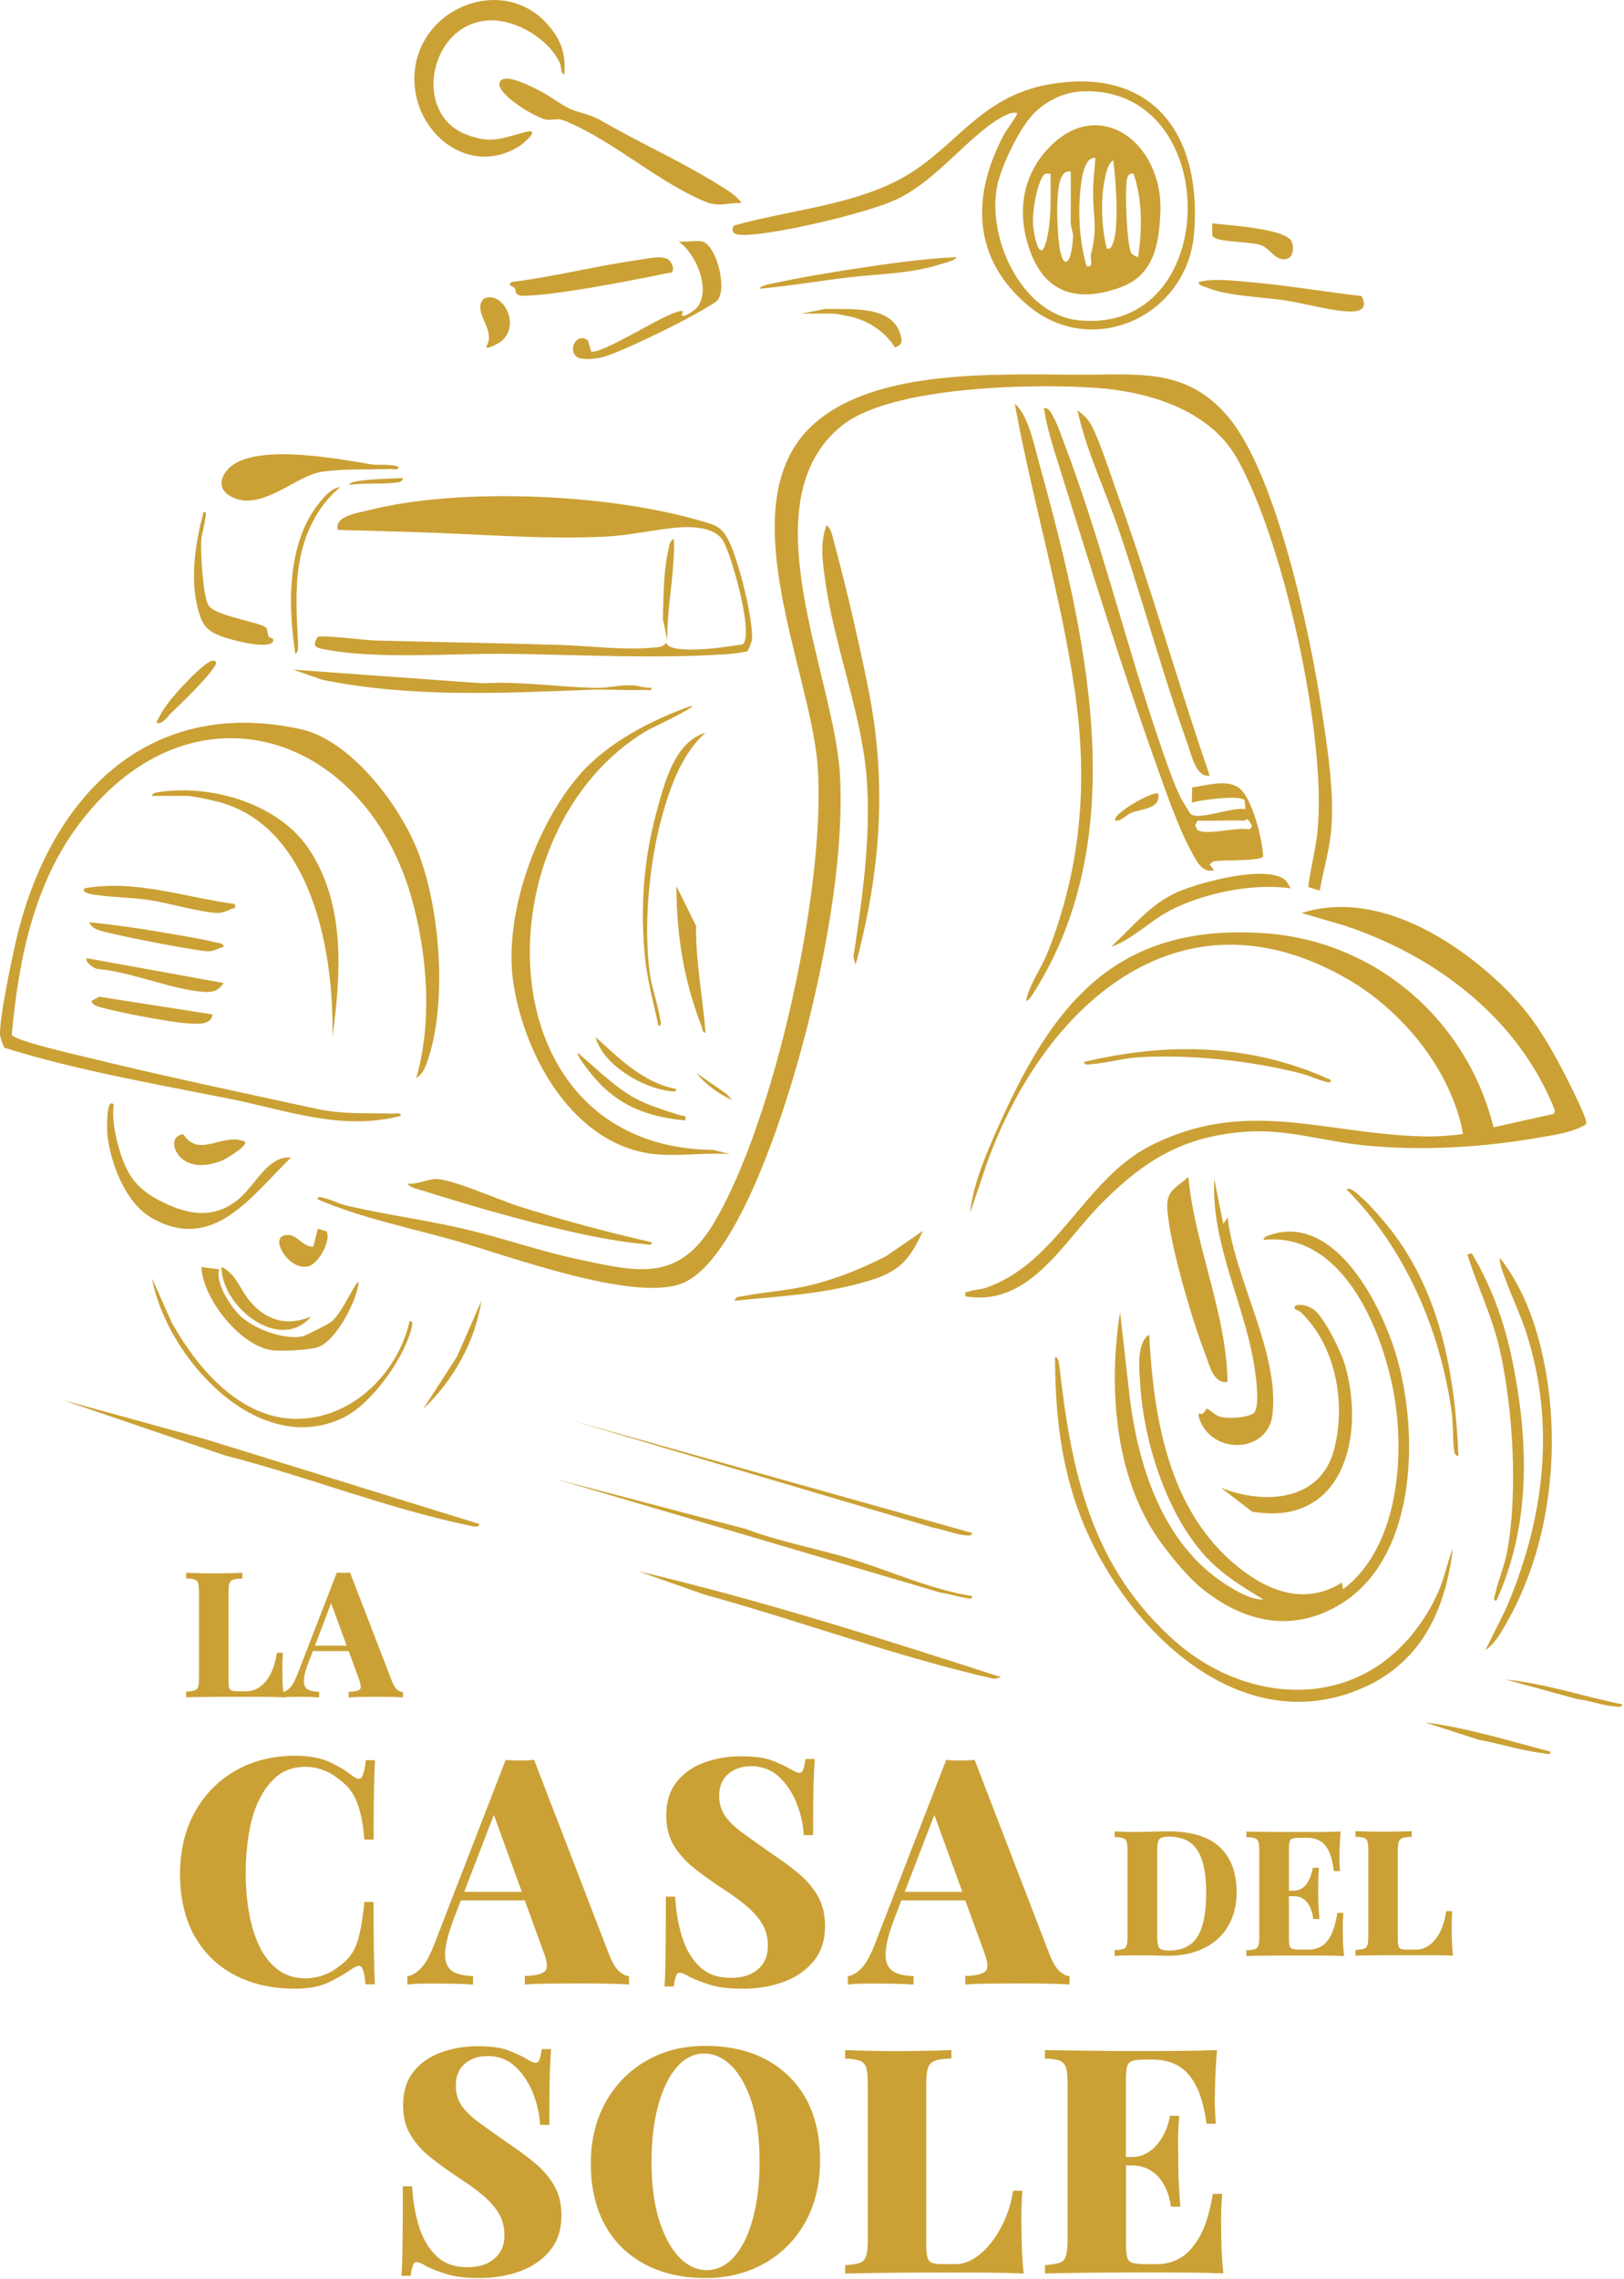 <svg xmlns="http://www.w3.org/2000/svg" width="273" height="383" viewBox="0 0 273 383" fill="none"><path d="M221.817 149.654L219.921 149.063C220.273 146.033 221.111 143.019 221.449 139.989C223.154 124.236 215.805 90.957 207.956 77.051C203.355 68.894 193.169 65.82 184.335 65.185C173.826 64.431 149.97 64.845 141.606 71.465C125.511 84.233 140.254 113.478 141.195 130.147C142.033 144.866 138.152 164.151 134.14 178.352C131.538 187.544 123.865 211.927 114.708 215.636C106.653 218.902 85.634 211.085 76.786 208.558C68.981 206.326 60.941 204.76 53.429 201.553C53.341 200.844 54.194 201.258 54.576 201.346C55.781 201.627 57.001 202.292 58.251 202.588C64.806 204.139 71.744 205.011 78.373 206.592C85.002 208.173 90.793 210.257 97.129 211.602C106.903 213.671 113.929 215.621 119.897 205.691C130.289 188.416 138.917 148.664 137.447 128.655C136.256 112.414 121.822 83.524 137.447 70.697C148.721 61.431 170.107 63.086 183.997 62.953C192.772 62.864 199.798 62.465 206.207 69.751C214.526 79.209 220.244 106.503 222.17 119.227C223.154 125.699 224.463 133.93 223.683 140.344C223.301 143.477 222.405 146.58 221.846 149.669L221.817 149.654Z" fill="#CBA135"></path><path d="M254.081 167.21C257.358 170.594 259.549 174.067 261.812 178.19C262.621 179.667 266.868 187.839 266.663 188.785L266.398 189.081C263.973 190.396 261.121 190.736 258.431 191.209C248.995 192.849 238.691 193.425 229.166 192.45C222.361 191.755 216.173 189.642 209.206 190.189C198.814 191.002 192.405 194.977 185.262 202.115C178.706 208.661 173.062 219.67 162.303 217.838C162.185 216.922 162.303 217.232 162.832 217.04C163.684 216.73 164.742 216.73 165.624 216.434C177.795 212.326 182.234 198.184 193.434 192.509C209.544 184.352 222.567 190.573 239.338 190.957C241.587 191.002 243.733 190.854 245.952 190.558C243.983 179.874 235.796 169.855 226.477 164.491C198.079 148.147 175.311 169.279 165.904 195.479L163.082 203.799C163.449 200.016 164.919 196.056 166.403 192.568C175.811 170.52 185.982 154.959 212.631 156.821C231.283 158.136 246.599 171.377 251.067 189.435L261.239 187.16L261.386 186.598C255.315 171.155 241.352 160.589 225.962 155.521L218.819 153.422C231.606 149.343 245.511 158.314 254.095 167.18L254.081 167.21Z" fill="#CBA135"></path><path d="M69.995 181.086C72.714 171.643 71.832 160.116 69.128 150.703C61.19 123.069 32.396 113.803 13.699 137.935C5.703 148.25 3.16 161.121 1.97 173.889C2.455 174.865 12.347 177.126 14.155 177.569C26.987 180.717 40.068 183.48 52.959 186.273C57.883 187.337 61.264 186.967 66.041 187.145C66.496 187.16 67.437 186.864 67.349 187.514C57.325 190.115 48.094 186.524 38.422 184.603C25.781 182.091 13.097 179.904 0.75 176.076C0.382 175.234 -0.029 174.392 2.34948e-05 173.431C0.103 170.077 1.837 161.845 2.646 158.284C8.099 134.477 24.4 116.877 50.46 122.507C58.897 124.325 67.07 135.127 70.156 142.856C73.949 152.329 75.183 167.963 72.053 177.702C71.656 178.928 71.2 180.48 69.98 181.116L69.995 181.086Z" fill="#CBA135"></path><path d="M202.003 266.9C199.549 264.92 196.344 260.974 194.536 258.329C187.334 247.792 186.32 232.793 188.289 220.483L189.847 234.256C191.244 246.329 195.477 259.555 206.178 266.324C207.839 267.373 210.426 268.895 212.395 268.777C209.132 266.841 205.884 264.831 203.208 262.112C196.315 255.078 192.302 242.532 191.685 232.793C191.523 230.37 190.979 225.596 193.184 224.281C193.919 238.423 196.491 253.925 208.074 263.279C213.248 267.462 219.436 269.796 225.58 265.939L225.771 267.063C234.722 260.339 236.089 245.901 234.531 235.542C232.885 224.547 226.05 206.843 212.395 208.366C212.498 207.76 213.115 207.656 213.6 207.494C224.566 203.888 232.341 219.523 234.81 228.064C238.603 241.231 238.176 262.275 224.801 269.885C216.775 274.451 208.853 272.442 202.003 266.9Z" fill="#CBA135"></path><path d="M125.673 109.429C125.482 109.547 123.057 109.872 122.557 109.902C110.181 110.744 97.908 110.035 85.634 109.872C76.095 109.739 63.483 110.877 54.385 109.089C52.974 108.808 52.489 108.572 53.386 107.05C53.827 106.636 61.632 107.597 62.998 107.626C73.317 107.907 83.576 108.055 93.895 108.365C99.216 108.528 105.154 109.355 110.49 108.764C111.151 108.69 111.577 108.542 111.974 107.981C112.239 108.986 114.297 109.074 115.34 109.133C118.28 109.281 121.969 108.705 124.865 108.276C126.776 106.621 122.939 93.1 121.514 90.809C120.088 88.519 116.193 88.445 113.826 88.652C109.99 88.992 105.757 89.982 101.788 90.174C91.014 90.691 80.122 89.716 69.407 89.405L56.766 89.036C56.222 86.686 60.132 86.198 61.97 85.74C77.212 81.869 101.891 82.992 117.06 87.322C120.441 88.282 121.44 88.326 122.881 91.696C124.321 95.065 126.555 103.74 126.423 107.419C126.423 107.759 125.806 109.311 125.644 109.414L125.673 109.429Z" fill="#CBA135"></path><path d="M170.96 18.975C170.181 18.857 169.622 19.064 168.946 19.403C163.081 22.359 157.775 30.221 150.617 33.546C145.722 35.821 131.317 39.161 125.967 39.442C124.821 39.501 122.395 39.693 123.365 37.905C132.229 35.393 142.915 34.536 151.087 30.221C160.538 25.241 164.463 16.182 176.53 14.143C193.948 11.187 202.091 22.817 200.724 39.235C199.563 53.2 183.6 60.382 172.841 51.367C163.36 43.417 163.257 32.777 168.887 22.389C169.181 21.857 171.195 19.197 170.96 18.99V18.975ZM173.385 19.522C171.239 21.93 168.667 27.295 167.829 30.427C165.492 39.191 171.445 52.801 181.307 53.821C205.545 56.318 205.736 14.601 182.116 15.339C178.794 15.443 175.56 17.054 173.37 19.522H173.385Z" fill="#CBA135"></path><path d="M209.382 136.014L209.22 134.477C208.573 133.531 201.753 134.418 200.342 134.876L200.415 132.305C202.782 132.024 206.192 130.871 208.264 132.393C210.499 134.034 212.248 141.112 212.336 143.92C211.792 144.792 205.119 144.423 203.958 144.777C203.693 144.866 203.532 145.102 203.355 145.294L204.105 146.24C202.106 146.787 201.106 144.629 200.268 143.093C198.02 138.984 195.903 132.778 194.301 128.271C188.583 112.311 183.292 95.139 178.221 78.913C177.177 75.588 175.986 71.982 175.487 68.598C176.324 68.465 176.648 69.337 177.001 69.913C177.721 71.125 178.353 73.091 178.882 74.465C185.011 90.528 189.23 108.069 194.801 124.354C195.785 127.236 197.226 131.595 198.563 134.211C198.725 134.536 200.048 136.679 200.151 136.768C201.459 137.965 207.338 135.467 209.396 135.999L209.382 136.014ZM209.205 137.906C206.574 137.802 203.928 137.979 201.297 137.906L200.9 138.674C201.062 138.881 201.121 139.295 201.283 139.428C202.605 140.506 207.941 138.91 209.896 139.369C210.675 139.014 210.469 138.704 210.087 138.127C209.499 137.241 209.396 137.906 209.19 137.906H209.205Z" fill="#CBA135"></path><path d="M110.122 193.957C96.452 192.509 88.206 177.598 86.31 165.244C84.576 153.939 90.044 138.644 97.496 130.118C102.2 124.739 109.755 120.852 116.34 118.576C116.825 118.946 109.461 122.359 108.931 122.67C80.725 139.132 80.975 192.805 119.882 193.233L122.748 193.943C118.706 193.632 114.091 194.356 110.122 193.943V193.957Z" fill="#CBA135"></path><path d="M172.473 168.2C173.076 165.289 175.06 162.732 176.148 159.969C181.851 145.501 182.895 131.152 180.646 115.857C178.265 99.661 173.488 83.908 170.592 67.83C172.826 69.81 173.723 74.317 174.546 77.302C182.41 105.853 190.832 140.122 173.679 166.944C173.37 167.417 173.061 168.037 172.473 168.2Z" fill="#CBA135"></path><path d="M235.913 276.313C238.456 273.653 240.69 270.24 242.072 266.782C242.939 264.639 243.35 262.363 244.232 260.25C242.851 271.599 238.147 280.614 226.903 284.5C206.633 291.49 188.407 272.309 181.69 254.945C178.309 246.211 177.383 237.418 177.354 228.064C177.897 227.99 178.03 229.054 178.074 229.424C180.088 247.349 183.38 263.265 197.52 275.781C208.529 285.52 225.124 287.574 235.898 276.328L235.913 276.313Z" fill="#CBA135"></path><path d="M91.999 4.049C94.307 6.621 95.144 9 94.85 12.532C94.233 12.369 94.409 11.216 94.071 10.492C92.146 6.488 86.693 3.222 82.224 3.429C72.2 3.887 69.245 19.004 78.285 22.566C82.68 24.295 84.4 23.157 88.442 22.167C90.97 21.546 88.104 24.073 87.148 24.664C78.873 29.703 69.76 22.492 69.657 13.433C69.539 1.581 84.267 -4.581 91.999 4.035V4.049Z" fill="#CBA135"></path><path d="M143.826 162.141L143.459 160.826C144.943 151.117 146.428 140.758 145.707 130.901C144.899 119.921 140.019 107.981 138.608 96.75C138.226 93.706 137.873 91.252 138.931 88.282C139.784 88.784 139.99 90.38 140.254 91.311C142.327 98.937 144.429 108.084 145.987 115.842C149.162 131.684 148.015 146.624 143.826 162.126V162.141Z" fill="#CBA135"></path><path d="M124.63 34.122C122.028 34.048 120.867 34.89 118.353 33.812C110.666 30.531 103.405 24.029 95.953 20.733C93.601 19.684 94.145 20.142 92.028 20.127C90.588 20.127 83.4 15.886 83.973 13.921C84.546 11.955 89.515 14.645 90.808 15.295C92.631 16.211 94.909 18.133 96.879 18.694C100.171 19.64 99.848 19.61 102.905 21.31C108.858 24.62 115.222 27.531 120.984 31.166C122.263 31.964 123.836 32.836 124.63 34.122Z" fill="#CBA135"></path><path d="M206.369 232.217C203.958 232.616 203.282 229.276 202.591 227.488C200.342 221.665 196.668 209.208 196.227 203.193C195.992 199.957 197.755 199.647 199.769 197.755C200.842 209.356 206.163 220.528 206.354 232.217H206.369Z" fill="#CBA135"></path><path d="M205.619 205.706L206.369 204.568C207.53 214.927 215.114 227.34 213.909 237.699C213.13 244.408 203.341 244.527 201.503 238.054V237.507C202.4 237.936 202.723 236.739 202.797 236.739C203.341 236.739 204.149 237.847 205.222 238.098C206.56 238.423 209.514 238.246 210.646 237.537C212.013 236.68 211.013 230.429 210.72 228.788C208.926 218.518 203.605 208.883 204.12 198.125L205.634 205.691L205.619 205.706Z" fill="#CBA135"></path><path d="M25.546 133.738C25.517 133.177 26.869 133.073 27.281 133.029C35.968 131.891 47.065 135.186 52.063 142.871C58.104 152.151 57.325 163.781 55.87 174.273C56.208 160.176 52.489 138.689 36.468 134.684C35.35 134.403 32.337 133.738 31.382 133.738H25.546Z" fill="#CBA135"></path><path d="M203.356 130.325C201.063 130.783 200.24 126.675 199.578 124.842C195.374 113.094 192.097 100.873 188.084 89.065C185.805 82.356 182.66 75.928 181.131 68.983C181.954 69.514 182.792 70.312 183.292 71.155C184.835 73.785 187.025 80.775 188.201 84.026C193.684 99.291 198.064 115 203.356 130.339V130.325Z" fill="#CBA135"></path><path d="M220.553 219.863C222.478 220.882 225.536 227.34 226.153 229.557C229.534 241.645 225.639 256.629 210.484 254.014L205.252 250.009C212.483 252.876 221.979 252.359 224.272 243.566C226.3 235.763 224.566 226.114 218.613 220.454C218.231 220.084 217.084 220.114 217.863 219.331C218.966 219.212 219.598 219.345 220.553 219.863Z" fill="#CBA135"></path><path d="M66.982 78.44C67.07 79.105 66.129 78.795 65.674 78.81C61.969 78.957 57.736 78.736 54.076 79.282C49.593 79.948 43.611 86.361 38.599 83.302C36.056 81.736 37.511 79.09 39.51 77.893C44.684 74.82 56.56 77.066 62.322 78.012C63.792 78.248 65.468 77.893 66.982 78.44Z" fill="#CBA135"></path><path d="M249.7 277.289L253.154 270.343C259.548 255.447 261.591 239.62 256.579 223.971C255.609 220.927 254.154 218.001 253.081 214.986C252.699 213.937 252.037 212.489 252.14 211.38C255.256 215.37 257.299 220.055 258.622 224.931C262.767 240.093 261.238 258.447 253.522 272.235C252.522 274.023 251.405 276.136 249.7 277.289Z" fill="#CBA135"></path><path d="M247.422 210.627C251.038 216.715 253.14 222.877 254.477 229.867C257.006 243.049 257.197 256.556 251.567 268.954C250.862 269.043 251.273 268.186 251.361 267.801C251.89 265.437 252.919 263.132 253.36 260.708C255.183 250.792 254.345 236.783 252.14 226.897C250.876 221.222 248.378 216.286 246.672 210.804L247.422 210.612V210.627Z" fill="#CBA135"></path><path d="M19.138 185.638C18.77 187.972 19.388 190.928 20.078 193.218C21.46 197.814 23.195 199.987 27.472 202.07C31.749 204.154 35.982 204.863 40.054 201.553C42.861 199.277 45.066 194.09 48.902 194.534C42.317 200.903 35.909 210.523 25.59 204.716C21.122 202.203 18.623 195.642 18.05 190.706C18.006 190.352 17.756 184.101 19.138 185.638Z" fill="#CBA135"></path><path d="M109.549 115.562C109.637 116.227 108.696 115.916 108.241 115.931C105.227 116.049 102.185 115.798 99.186 115.916C84.194 116.493 68.995 117.246 54.179 114.232L49.285 112.532L81.107 114.823C87.545 114.439 93.968 115.488 100.333 115.591C102.214 115.621 104.198 115.059 106.374 115.163C107.447 115.222 108.461 115.665 109.563 115.562H109.549Z" fill="#CBA135"></path><path d="M80.549 256.083C80.622 256.792 79.329 256.452 78.946 256.363C65.041 253.482 51.651 248.103 37.893 244.6L10.48 235.246L34.601 241.867L80.549 256.083Z" fill="#CBA135"></path><path d="M36.85 213.287C36.129 215.577 38.819 219.656 40.465 221.193C42.773 223.35 47.785 225.197 50.887 224.562C51.313 224.473 55.105 222.537 55.546 222.227C57.031 221.178 58.677 217.675 59.721 216.006C60.132 215.341 60.338 215.119 60.191 216.094C59.721 219.05 56.252 225.715 53.165 226.468C51.504 226.867 47.433 227.118 45.742 226.897C40.392 226.173 34.116 218.281 33.851 212.917L36.864 213.301L36.85 213.287Z" fill="#CBA135"></path><path d="M112.459 43.713C112.944 44.097 113.459 45.383 112.871 45.796C111.651 45.974 110.46 46.284 109.255 46.506C103.728 47.57 94.806 49.313 89.397 49.639C88.78 49.668 87.692 49.786 87.177 49.594C86.545 49.358 86.737 48.678 86.545 48.427C86.251 48.042 85.178 48.013 86.031 47.377C93.13 46.52 100.156 44.688 107.212 43.698C108.682 43.491 111.298 42.796 112.459 43.698V43.713Z" fill="#CBA135"></path><path d="M168.314 281.84L167.094 282.121C150.558 278.353 134.639 272.412 118.295 267.92L107.285 264.033C127.952 268.88 148.133 275.323 168.314 281.84Z" fill="#CBA135"></path><path d="M99.392 59.126C102.053 59.244 113.4 51.53 114.84 52.313C113.812 54.16 116.737 52.195 117.104 51.752C119.647 48.737 117.001 42.604 114.076 40.58C115.296 40.727 116.869 40.358 118.03 40.58C120.367 41.038 122.454 48.767 120.47 50.599C119.941 51.087 116.619 52.934 115.737 53.407C112.856 54.958 103.684 59.539 100.921 60.101C99.907 60.308 97.702 60.559 96.908 59.924C95.394 58.712 97.026 55.771 98.834 57.219L99.392 59.126Z" fill="#CBA135"></path><path d="M109.549 208.735C109.637 209.415 108.697 209.104 108.285 209.06C103.302 208.602 98.143 207.508 93.278 206.341C86.237 204.656 78.123 202.321 71.215 200.12C70.436 199.868 68.893 199.602 68.496 198.893C70.069 199.085 71.744 198.169 73.229 198.125C75.816 198.036 84.223 201.775 87.428 202.78C94.718 205.07 102.112 207.065 109.564 208.75L109.549 208.735Z" fill="#CBA135"></path><path d="M163.419 268.2C163.507 268.895 162.611 268.526 162.199 268.481C160.862 268.304 159.495 267.801 158.142 267.639L93.351 248.517L125.453 256.955C131.082 259.083 137.05 260.147 142.782 261.876C149.647 263.944 156.276 267.048 163.419 268.215V268.2Z" fill="#CBA135"></path><path d="M228.887 49.742C230.151 52.166 228.255 52.476 226.153 52.313C223.14 52.077 219.098 50.939 215.923 50.466C211.895 49.86 206.369 49.801 202.679 48.249C202.224 48.057 201.562 48.028 201.474 47.392C204.105 46.742 207.206 47.156 209.94 47.392C216.246 47.924 222.581 49.033 228.872 49.742H228.887Z" fill="#CBA135"></path><path d="M216.055 147.866C216.187 147.969 216.981 149.211 216.922 149.27C210.587 148.383 202.385 150.053 196.697 152.994C193.228 154.796 190.406 157.855 186.776 159.112C190.391 155.757 193.463 151.811 198.079 149.846C201.827 148.25 212.777 145.25 216.055 147.866Z" fill="#CBA135"></path><path d="M44.669 105.409C44.993 105.69 44.934 106.503 45.154 106.946C45.345 107.331 46.11 107.05 45.889 107.789C45.169 109.252 38.702 107.478 37.305 106.961C34.85 106.045 34.086 105.188 33.351 102.616C31.867 97.385 32.837 91.193 34.218 86.036C34.924 85.962 34.527 86.834 34.483 87.248C34.351 88.415 33.925 89.612 33.836 90.779C33.689 92.789 34.116 100.104 35.027 101.685C36.071 103.518 43.611 104.508 44.669 105.439V105.409Z" fill="#CBA135"></path><path d="M68.878 221.991C69.613 221.917 69.186 223.158 69.084 223.527C67.731 228.537 62.381 235.97 57.707 238.231C43.288 245.192 27.942 227.99 25.546 214.794L28.868 222.242C33.689 230.872 41.92 240.093 52.753 238.172C60.808 236.753 67.055 229.838 68.863 221.991H68.878Z" fill="#CBA135"></path><path d="M232.9 205.543C242.042 216.523 244.6 230.695 245.173 244.719C244.497 244.571 244.467 243.98 244.409 243.403C244.188 241.394 244.291 239.074 243.997 237.005C241.998 223.173 236.148 209.755 226.344 199.839C226.991 199.44 228.152 200.592 228.608 200.977C230.107 202.262 231.635 204.036 232.9 205.558V205.543Z" fill="#CBA135"></path><path d="M155.144 206.843C152.513 212.769 150.279 214.129 144.223 215.74C137.476 217.542 130.421 217.868 123.498 218.577C123.66 217.823 124.277 217.941 124.821 217.823C128.422 217.114 132.214 216.892 135.859 216.05C140.46 214.971 144.796 213.213 148.985 211.07L155.129 206.843H155.144Z" fill="#CBA135"></path><path d="M163.419 257.59C163.493 258.27 162.155 257.974 161.773 257.93C160.186 257.693 158.539 256.999 156.937 256.733L95.997 238.66L163.434 257.605L163.419 257.59Z" fill="#CBA135"></path><path d="M223.698 181.47C223.786 182.18 222.934 181.766 222.552 181.677C221.361 181.396 220.126 180.761 218.892 180.436C210.528 178.249 200.122 177.155 191.479 177.658C188.862 177.805 186.143 178.618 183.571 178.81C183.159 178.84 182.175 179.091 182.263 178.441C196.418 175.086 210.337 175.382 223.698 181.47Z" fill="#CBA135"></path><path d="M118.589 173.505C118.045 173.594 118.089 172.87 117.942 172.471C114.973 164.89 113.709 157.057 113.709 148.9L117.016 155.609C116.942 161.624 118.118 167.535 118.603 173.505H118.589Z" fill="#CBA135"></path><path d="M118.589 123.143C114.826 126.482 112.93 131.551 111.533 136.31C109.182 144.378 108.138 155.092 109.211 163.427C109.549 165.998 110.578 168.673 110.96 171.141C111.019 171.54 111.357 172.456 110.681 172.367C109.887 168.554 108.799 164.712 108.417 160.811C107.594 152.447 108.197 144.378 110.402 136.31C111.695 131.61 113.385 124.665 118.589 123.143Z" fill="#CBA135"></path><path d="M39.48 151.93C39.657 152.92 39.319 152.521 38.937 152.713C38.422 152.994 37.261 153.437 36.688 153.422C33.836 153.363 28.192 151.693 24.914 151.22C21.974 150.792 18.888 150.806 15.963 150.363C15.639 150.319 13.464 150.023 14.228 149.27C22.739 147.748 31.102 150.792 39.466 151.915L39.48 151.93Z" fill="#CBA135"></path><path d="M37.599 165.185C36.629 166.56 35.777 166.796 34.072 166.663C28.692 166.234 22.019 163.294 16.404 162.821C15.845 162.821 14.155 161.594 14.611 161.018L37.584 165.185H37.599Z" fill="#CBA135"></path><path d="M203.737 37.536C206.133 37.846 216.055 38.363 217.113 40.565C217.525 41.422 217.451 42.959 216.554 43.417C214.482 44.171 213.732 41.865 211.969 41.2C210.205 40.535 204.193 40.772 203.796 39.575L203.752 37.536H203.737Z" fill="#CBA135"></path><path d="M160.788 43.225C160.568 43.757 159.171 44.067 158.613 44.245C152.954 46.092 148.235 45.944 142.532 46.624C137.579 47.23 132.626 48.072 127.657 48.515C127.981 47.91 129.598 47.703 130.274 47.555C134.551 46.624 139.372 45.826 143.723 45.161C149.367 44.289 155.114 43.476 160.803 43.21L160.788 43.225Z" fill="#CBA135"></path><path d="M30.794 190.588C33.484 194.622 37.144 190.514 40.774 191.696C42.685 191.962 37.952 194.785 37.335 195.021C35.203 195.834 32.822 196.277 30.838 194.903C29.148 193.736 28.413 190.957 30.794 190.588Z" fill="#CBA135"></path><path d="M35.718 170.476C35.556 172.293 33.072 172.057 31.764 171.983C28.663 171.806 19.843 170.106 16.786 169.234C16.227 169.072 15.537 168.835 15.375 168.2L16.668 167.49L35.718 170.461V170.476Z" fill="#CBA135"></path><path d="M37.599 159.112C36.556 159.348 36.026 159.91 34.836 159.85C32.763 159.762 17.771 156.895 16.242 156.171C15.757 155.949 15.169 155.491 15.008 154.959C18.932 155.388 22.871 155.905 26.766 156.585C29.691 157.087 33.498 157.678 36.291 158.373C36.82 158.506 37.467 158.373 37.614 159.126L37.599 159.112Z" fill="#CBA135"></path><path d="M52.298 221.237C47.021 227.429 37.217 219.552 37.232 212.902C39.657 213.966 40.421 216.863 42.112 218.784C44.934 221.991 48.285 222.877 52.298 221.237Z" fill="#CBA135"></path><path d="M54.87 206.903C55.737 208.336 53.636 212.237 51.93 212.755C48.8 213.7 45.478 208.395 47.638 207.656C49.799 206.917 50.637 209.548 52.665 209.503L53.43 206.474L54.87 206.917V206.903Z" fill="#CBA135"></path><path d="M84.561 57.101C84.135 57.53 82.136 58.697 81.68 58.357C83.62 55.417 79.225 52.431 81.298 50.215C84.297 48.722 87.472 54.175 84.561 57.086V57.101Z" fill="#CBA135"></path><path d="M134.801 52.683L138.74 51.914C142.621 52.018 149.5 51.264 151.19 55.727C151.602 56.82 151.984 57.944 150.441 58.372C148.78 55.742 146.104 53.968 143.106 53.244C142.665 53.141 140.49 52.697 140.254 52.697H134.786L134.801 52.683Z" fill="#CBA135"></path><path d="M100.745 180.096C106.168 184.766 107.623 185.283 114.385 187.426C115.017 187.632 115.37 187.263 115.208 188.283C108.461 187.647 103.478 185.623 99.245 180.288C98.878 179.83 96.835 177.259 97.143 176.919C98.363 177.968 99.554 179.047 100.759 180.096H100.745Z" fill="#CBA135"></path><path d="M57.193 81.854C55.693 83.139 54.473 84.499 53.415 86.198C49.388 92.686 49.667 99.691 50.049 107.02C50.078 107.626 50.328 109.621 49.652 109.872C48.388 101.863 48.241 91.43 53.474 84.75C54.37 83.612 55.664 82.016 57.178 81.854H57.193Z" fill="#CBA135"></path><path d="M28.707 119.877C28.177 120.394 27.237 121.901 26.296 121.428C27.002 119.832 27.839 118.606 28.942 117.276C29.927 116.064 34.63 110.848 35.894 111.01C36.438 111.084 36.423 111.454 36.1 111.956C34.586 114.261 30.809 117.837 28.721 119.877H28.707Z" fill="#CBA135"></path><path d="M260.621 294.342C260.695 295.051 259.827 294.652 259.416 294.608C255.727 294.194 252.14 292.983 248.495 292.332L239.529 289.421C246.702 290.352 253.654 292.524 260.621 294.342Z" fill="#CBA135"></path><path d="M113.694 182.978C113.782 183.643 112.827 183.362 112.415 183.317C107.932 182.756 101.318 178.914 100.127 174.273C104.154 177.924 108.108 181.928 113.679 182.992L113.694 182.978Z" fill="#CBA135"></path><path d="M112.18 107.611L111.43 104.006C111.519 100.459 111.533 96.218 112.283 92.76C112.445 92.036 112.489 90.853 113.297 90.573C113.459 96.277 112.107 101.922 112.165 107.611H112.18Z" fill="#CBA135"></path><path d="M71.127 236.768L76.845 227.931L80.916 218.592C79.946 225.33 76.095 232.158 71.127 236.768Z" fill="#CBA135"></path><path d="M272.674 286.377C272.762 287.027 271.778 286.776 271.366 286.746C269.338 286.584 267.118 285.727 265.075 285.505L253.096 282.224C259.769 282.904 266.148 285.077 272.689 286.392L272.674 286.377Z" fill="#CBA135"></path><path d="M194.698 133.369C195.124 135.984 192.023 135.822 190.185 136.59C189.259 136.975 188.598 137.92 187.554 137.92C186.54 136.975 194.066 132.704 194.712 133.384L194.698 133.369Z" fill="#CBA135"></path><path d="M67.731 80.347C67.584 81.041 66.996 81.056 66.423 81.115C64.057 81.381 61.146 81.144 58.692 81.47C58.883 80.893 60.588 80.79 61.146 80.716C63.219 80.48 65.629 80.42 67.731 80.332V80.347Z" fill="#CBA135"></path><path d="M123.116 184.869C120.911 183.894 118.574 182.224 117.089 180.332L122.116 183.805L123.116 184.869Z" fill="#CBA135"></path><path d="M175.649 25.58C184.203 15.502 195.639 23.718 195.065 35.836C194.801 41.333 193.845 46.328 188.275 48.323C181.704 50.688 176.148 49.639 173.414 42.826C171.019 36.9 171.43 30.531 175.649 25.566V25.58ZM184.144 26.556C181.954 26.231 181.631 31.477 181.513 33.191C181.249 37.018 181.616 41.053 182.645 44.732C183.953 45.028 183.204 43.506 183.409 42.663C184.512 38.26 183.821 36.959 183.748 32.822C183.718 30.679 183.997 28.669 184.144 26.556ZM186.041 41.703C187.04 42.427 187.496 39.324 187.54 38.865C187.907 35.245 187.569 30.546 187.158 26.94C186.379 27.309 185.996 28.802 185.82 29.57C184.953 33.472 185.144 37.846 186.026 41.703H186.041ZM179.999 28.831C177.912 28.447 177.853 32.363 177.75 33.945C177.648 35.393 177.75 43.654 179.073 43.979C180.073 44.215 180.382 40.402 180.382 39.619C180.382 38.91 179.985 38.171 179.985 37.358C179.985 34.506 180.014 31.669 179.999 28.817V28.831ZM176.604 29.201C176.163 29.245 175.796 29.009 175.443 29.437C174.223 30.945 173.458 36.043 173.679 38.008C174.032 41.097 175.178 44.703 176.178 39.191C176.766 35.91 176.575 32.511 176.604 29.201ZM190.553 29.201C189.833 29.083 189.553 29.497 189.436 30.147C189.098 31.994 189.362 41.038 190.186 42.545C190.333 42.826 191.259 43.255 191.317 43.21C192.008 38.585 192.067 33.679 190.568 29.201H190.553Z" fill="#CBA135"></path><path d="M90.014 363.561C88.721 362.482 87.236 361.374 85.62 360.295C83.576 358.861 81.857 357.65 80.534 356.674C79.211 355.714 78.226 354.753 77.579 353.808C76.947 352.877 76.624 351.768 76.624 350.468C76.624 348.887 77.124 347.66 78.123 346.803C79.123 345.946 80.431 345.502 81.974 345.502C83.767 345.502 85.296 346.064 86.531 347.187C87.78 348.325 88.765 349.758 89.485 351.473C90.206 353.202 90.647 355.019 90.779 356.881V357.059H92.352V356.881C92.352 354.28 92.352 352.271 92.381 350.719C92.396 349.182 92.425 347.926 92.484 346.98C92.543 346.034 92.572 345.207 92.616 344.512V344.32H91.073L91.043 344.483C90.94 345.236 90.808 345.798 90.661 346.167C90.499 346.581 90.25 346.626 90.073 346.626C89.853 346.626 89.632 346.566 89.397 346.463C89.132 346.345 88.794 346.153 88.398 345.916C87.56 345.429 86.531 344.956 85.34 344.512C84.135 344.069 82.43 343.847 80.269 343.847C78.109 343.847 76.08 344.202 74.169 344.882C72.244 345.576 70.686 346.655 69.525 348.118C68.349 349.581 67.761 351.473 67.761 353.748C67.761 355.729 68.202 357.458 69.069 358.861C69.921 360.251 71.097 361.536 72.538 362.659C73.963 363.782 75.507 364.891 77.153 365.984C78.667 366.96 80.019 367.935 81.151 368.881C82.283 369.827 83.18 370.846 83.826 371.91C84.473 372.959 84.796 374.215 84.796 375.649C84.796 376.802 84.532 377.777 83.988 378.56C83.459 379.343 82.724 379.949 81.827 380.363C80.916 380.777 79.828 380.984 78.608 380.984C76.433 380.984 74.684 380.363 73.376 379.122C72.067 377.866 71.083 376.21 70.451 374.186C69.819 372.147 69.422 369.915 69.289 367.566V367.388H67.717V367.566C67.717 370.418 67.717 372.812 67.687 374.644C67.672 376.506 67.658 378.013 67.628 379.181C67.614 380.348 67.57 381.383 67.496 382.24V382.432H69.04V382.269C69.157 381.516 69.289 380.954 69.436 380.585C69.598 380.171 69.848 380.127 70.024 380.127C70.406 380.127 70.965 380.363 71.715 380.851C72.655 381.309 73.817 381.752 75.154 382.166C76.506 382.594 78.344 382.801 80.607 382.801C83.047 382.801 85.34 382.417 87.413 381.663C89.485 380.91 91.176 379.742 92.454 378.191C93.733 376.639 94.38 374.674 94.38 372.324C94.38 370.373 93.983 368.689 93.175 367.3C92.381 365.925 91.323 364.669 90.029 363.576L90.014 363.561Z" fill="#CBA135"></path><path d="M128.731 346.064C125.865 344.557 122.454 343.788 118.618 343.788C114.782 343.788 111.533 344.631 108.652 346.286C105.786 347.941 103.479 350.276 101.818 353.231C100.157 356.187 99.319 359.674 99.319 363.605C99.319 367.536 100.127 371.083 101.715 373.935C103.302 376.787 105.58 379.003 108.476 380.526C111.357 382.033 114.752 382.801 118.559 382.801C122.366 382.801 125.673 381.959 128.569 380.304C131.479 378.649 133.772 376.314 135.404 373.358C137.035 370.403 137.859 366.915 137.859 362.984C137.859 359.054 137.05 355.463 135.463 352.625C133.861 349.788 131.597 347.586 128.731 346.064ZM126.585 372.708C125.865 375.442 124.821 377.629 123.469 379.166C122.131 380.688 120.558 381.471 118.78 381.471C117.104 381.471 115.546 380.732 114.164 379.299C112.768 377.836 111.622 375.723 110.784 373.018C109.946 370.299 109.52 367.063 109.52 363.383C109.52 359.704 109.902 356.556 110.637 353.822C111.372 351.103 112.43 348.931 113.753 347.379C115.076 345.857 116.634 345.074 118.412 345.074C120.088 345.074 121.661 345.813 123.057 347.246C124.468 348.709 125.615 350.808 126.438 353.497C127.261 356.201 127.687 359.453 127.687 363.162C127.687 366.871 127.32 369.945 126.599 372.693L126.585 372.708Z" fill="#CBA135"></path><path d="M171.753 376.802C171.724 375.206 171.695 373.95 171.695 373.048C171.695 371.142 171.754 369.561 171.856 368.334V368.127H170.313L170.284 368.275C170.004 369.974 169.534 371.57 168.887 373.033C168.241 374.496 167.447 375.812 166.565 376.935C165.683 378.043 164.713 378.93 163.684 379.55C162.67 380.156 161.656 380.467 160.641 380.467H158.495C157.687 380.467 157.07 380.393 156.673 380.245C156.305 380.112 156.055 379.816 155.923 379.373C155.776 378.885 155.703 378.132 155.703 377.142V350.261C155.703 348.99 155.806 348.044 156.011 347.453C156.202 346.892 156.57 346.522 157.128 346.3C157.716 346.079 158.598 345.946 159.759 345.916H159.936V344.498H159.745C158.701 344.542 157.393 344.572 155.835 344.616C154.277 344.645 152.66 344.675 151.028 344.675C149.265 344.675 147.574 344.66 146.016 344.616C144.443 344.586 143.194 344.542 142.253 344.512H142.062V345.931H142.239C143.282 345.975 144.091 346.094 144.605 346.315C145.09 346.522 145.428 346.892 145.605 347.453C145.796 348.044 145.884 348.99 145.884 350.261V376.299C145.884 377.526 145.796 378.472 145.605 379.077C145.428 379.654 145.105 380.023 144.62 380.215C144.105 380.422 143.297 380.555 142.253 380.629H142.077V382.048H142.268C143.723 382.003 145.296 381.989 146.972 381.959L151.94 381.9C153.571 381.885 155.085 381.87 156.482 381.87H159.921C161.656 381.87 163.64 381.87 165.874 381.9C168.108 381.915 170.122 381.959 171.871 382.033H172.077L172.062 381.826C171.886 380.097 171.783 378.398 171.753 376.772V376.802Z" fill="#CBA135"></path><path d="M205.325 377.038C205.296 375.531 205.266 374.334 205.266 373.477C205.266 371.615 205.325 370.063 205.428 368.866V368.659H203.885L203.855 368.807C203.37 371.748 202.635 374.097 201.68 375.812C200.725 377.511 199.637 378.723 198.432 379.417C197.226 380.112 195.947 380.467 194.639 380.467H192.493C191.582 380.467 190.862 380.393 190.377 380.245C189.936 380.112 189.642 379.816 189.509 379.373C189.362 378.885 189.289 378.132 189.289 377.142V363.886H190.2C191.508 363.886 192.64 364.196 193.552 364.802C194.463 365.408 195.198 366.236 195.742 367.255C196.286 368.29 196.653 369.428 196.815 370.654L196.844 370.817H198.402V370.625C198.24 368.6 198.167 367.107 198.123 366.058C198.093 365.009 198.064 364.048 198.064 363.177C198.064 362.305 198.064 361.329 198.035 360.28C198.02 359.246 198.079 357.724 198.211 355.729V355.537H196.668L196.638 355.699C196.535 356.408 196.315 357.177 195.977 357.96C195.639 358.743 195.198 359.497 194.669 360.177C194.14 360.857 193.508 361.418 192.758 361.832C192.023 362.246 191.156 362.467 190.186 362.467H189.274V349.419C189.274 348.399 189.348 347.63 189.495 347.172C189.627 346.744 189.921 346.463 190.362 346.315C190.847 346.167 191.553 346.094 192.479 346.094H193.89C195.345 346.094 196.697 346.419 197.902 347.039C199.093 347.675 200.122 348.768 200.96 350.305C201.798 351.857 202.415 354 202.797 356.704L202.826 356.867H204.384V356.66C204.326 356.246 204.296 355.699 204.267 355.034C204.237 354.399 204.208 353.734 204.208 352.995C204.208 352.197 204.237 351.015 204.282 349.478C204.326 347.956 204.429 346.36 204.576 344.705V344.498H204.384C202.812 344.572 200.974 344.616 198.931 344.631C196.888 344.645 195.08 344.66 193.478 344.66H190.009C188.598 344.66 187.084 344.66 185.467 344.631L180.558 344.572C178.897 344.557 177.31 344.527 175.84 344.498H175.649V345.916H175.825C176.869 345.961 177.677 346.079 178.192 346.3C178.677 346.507 179.015 346.877 179.191 347.438C179.382 348.029 179.47 348.975 179.47 350.246V376.284C179.47 377.511 179.382 378.457 179.191 379.063C179.015 379.639 178.691 380.008 178.206 380.2C177.692 380.407 176.883 380.54 175.84 380.614H175.663V382.033H175.854C177.31 381.989 178.882 381.974 180.558 381.944L185.526 381.885C187.158 381.87 188.672 381.856 190.068 381.856H193.507C195.242 381.856 197.226 381.856 199.46 381.885C201.695 381.9 203.708 381.944 205.457 382.018H205.663L205.634 381.811C205.457 380.141 205.355 378.516 205.325 376.994V377.038Z" fill="#CBA135"></path><path d="M43.493 302.618C44.258 300.918 45.301 299.514 46.58 298.465C47.844 297.431 49.446 296.899 51.313 296.899C52.327 296.899 53.342 297.076 54.312 297.445C55.282 297.8 56.164 298.317 56.972 298.982C57.986 299.706 58.78 300.534 59.324 301.45C59.868 302.381 60.294 303.46 60.588 304.672C60.882 305.884 61.102 307.332 61.235 308.957V309.12H62.807V308.942C62.807 305.677 62.822 303.017 62.866 301.036C62.896 299.041 62.954 297.342 63.028 295.982V295.79H61.47V295.953C61.279 297.771 60.97 298.465 60.735 298.716C60.632 298.835 60.294 299.189 59.383 298.509C58.221 297.593 56.884 296.78 55.385 296.086C53.885 295.391 51.945 295.037 49.623 295.037C45.875 295.037 42.494 295.879 39.598 297.534C36.703 299.189 34.395 301.539 32.749 304.509C31.102 307.465 30.265 310.982 30.265 314.927C30.265 318.873 31.073 322.435 32.675 325.287C34.277 328.153 36.556 330.37 39.451 331.892C42.347 333.414 45.757 334.183 49.564 334.183C51.857 334.183 53.753 333.828 55.223 333.134C56.678 332.439 58.074 331.626 59.353 330.725C60.029 330.296 60.5 330.222 60.764 330.533C60.97 330.784 61.264 331.449 61.426 333.281V333.444H63.013V333.252C62.94 331.863 62.881 330.089 62.852 328.02C62.822 325.952 62.793 323.188 62.793 319.775V319.597H61.235V319.76C60.97 322.479 60.588 324.696 60.044 326.38C59.515 328.035 58.486 329.395 56.987 330.429C56.193 331.079 55.311 331.582 54.341 331.922C53.371 332.262 52.371 332.439 51.386 332.439C49.52 332.439 47.918 331.922 46.624 330.917C45.331 329.912 44.272 328.538 43.508 326.853C42.729 325.154 42.156 323.233 41.818 321.134C41.465 319.036 41.303 316.863 41.303 314.706C41.303 312.548 41.465 310.435 41.803 308.337C42.126 306.238 42.685 304.302 43.464 302.588L43.493 302.618Z" fill="#CBA135"></path><path d="M105.551 333.459H105.742V332.055H105.566C105.154 332.01 104.669 331.759 104.125 331.301C103.567 330.828 103.037 329.986 102.523 328.789L89.838 295.864L89.794 295.731H89.662C88.971 295.82 88.221 295.849 87.398 295.849C86.575 295.849 85.825 295.82 85.135 295.746H85.002L73.155 326.321C72.406 328.36 71.626 329.809 70.862 330.636C70.112 331.449 69.363 331.922 68.628 332.055L68.481 332.084V333.503L68.687 333.473C69.201 333.4 69.819 333.355 70.524 333.34C72.45 333.296 74.331 333.311 75.963 333.34C77.006 333.355 78.138 333.4 79.329 333.473H79.52V332.055H79.343C78.314 332.01 77.432 331.863 76.698 331.582C75.992 331.316 75.478 330.858 75.154 330.193C74.816 329.528 74.743 328.552 74.904 327.296C75.081 326.011 75.566 324.311 76.359 322.228L77.477 319.346H88.221L91.323 327.873C91.984 329.557 92.102 330.71 91.675 331.183C91.22 331.685 90.117 331.981 88.398 332.04H88.221V333.473H88.412C89.309 333.385 90.499 333.34 92.013 333.326C93.513 333.311 95.1 333.296 96.776 333.296C98.451 333.296 99.965 333.296 101.523 333.326C103.081 333.34 104.434 333.385 105.521 333.459H105.551ZM78.035 317.912L83.018 304.982L87.721 317.912H78.035Z" fill="#CBA135"></path><path d="M134.345 314.913C133.052 313.819 131.567 312.726 129.936 311.632C127.878 310.199 126.158 308.972 124.835 307.997C123.513 307.021 122.513 306.061 121.866 305.115C121.234 304.184 120.896 303.061 120.896 301.775C120.896 300.194 121.411 298.953 122.41 298.096C123.424 297.239 124.718 296.795 126.276 296.795C128.069 296.795 129.613 297.372 130.847 298.48C132.097 299.618 133.096 301.066 133.816 302.78C134.537 304.509 134.977 306.327 135.11 308.204V308.381H136.683V308.204C136.683 305.603 136.683 303.578 136.712 302.012C136.727 300.46 136.771 299.204 136.815 298.258C136.874 297.312 136.903 296.485 136.947 295.776V295.583H135.404L135.374 295.746C135.271 296.5 135.139 297.076 134.992 297.445C134.816 297.859 134.581 297.904 134.404 297.904C134.184 297.904 133.963 297.844 133.728 297.741C133.478 297.623 133.14 297.431 132.714 297.194C131.876 296.707 130.847 296.234 129.642 295.79C128.437 295.347 126.732 295.125 124.541 295.125C122.351 295.125 120.338 295.48 118.427 296.16C116.501 296.854 114.929 297.948 113.767 299.411C112.592 300.874 112.004 302.78 112.004 305.056C112.004 307.051 112.445 308.78 113.312 310.184C114.179 311.588 115.34 312.873 116.781 313.996C118.206 315.12 119.764 316.243 121.411 317.321C122.939 318.297 124.292 319.287 125.423 320.233C126.555 321.178 127.452 322.198 128.113 323.262C128.76 324.311 129.083 325.582 129.083 327.016C129.083 328.168 128.819 329.144 128.275 329.942C127.746 330.74 127.011 331.345 126.1 331.744C125.188 332.158 124.101 332.365 122.866 332.365C120.69 332.365 118.927 331.73 117.618 330.488C116.296 329.232 115.311 327.562 114.679 325.538C114.032 323.484 113.65 321.252 113.503 318.888V318.711H111.93V318.888C111.93 321.696 111.93 324.09 111.901 325.996C111.886 327.858 111.871 329.38 111.842 330.547C111.827 331.73 111.783 332.749 111.71 333.621V333.813H113.253L113.282 333.651C113.385 332.897 113.518 332.336 113.665 331.951C113.841 331.538 114.076 331.493 114.252 331.493C114.635 331.493 115.193 331.73 115.957 332.217C116.898 332.675 118.074 333.119 119.412 333.547C120.764 333.976 122.616 334.183 124.894 334.183C127.349 334.183 129.642 333.799 131.714 333.045C133.802 332.276 135.492 331.109 136.771 329.557C138.05 328.006 138.696 326.026 138.696 323.676C138.696 321.725 138.285 320.026 137.491 318.637C136.697 317.262 135.639 315.991 134.331 314.898L134.345 314.913Z" fill="#CBA135"></path><path d="M179.794 333.473V332.055H179.617C179.206 332.01 178.721 331.759 178.177 331.301C177.618 330.828 177.089 329.986 176.575 328.789L163.89 295.864L163.846 295.731H163.713C163.023 295.82 162.273 295.849 161.45 295.849C160.627 295.849 159.877 295.82 159.186 295.746H159.054L147.207 326.321C146.457 328.36 145.678 329.809 144.914 330.636C144.164 331.449 143.415 331.922 142.68 332.055L142.533 332.084V333.503L142.739 333.473C143.253 333.4 143.87 333.355 144.576 333.34C146.501 333.296 148.383 333.311 150.014 333.34C151.058 333.355 152.19 333.4 153.38 333.473H153.571V332.055H153.395C152.366 332.01 151.484 331.863 150.749 331.582C150.044 331.316 149.529 330.858 149.206 330.193C148.868 329.528 148.794 328.552 148.956 327.296C149.132 326.011 149.618 324.311 150.411 322.228L151.528 319.346H162.273L165.374 327.873C166.036 329.557 166.153 330.71 165.727 331.183C165.272 331.685 164.169 331.981 162.449 332.04H162.273V333.473H162.464C163.346 333.385 164.566 333.34 166.065 333.326C167.565 333.311 169.152 333.296 170.828 333.296C172.503 333.296 174.017 333.296 175.561 333.326C177.119 333.34 178.471 333.385 179.559 333.459H179.75L179.794 333.473ZM152.087 317.912L157.07 304.982L161.773 317.912H152.087Z" fill="#CBA135"></path><path d="M196.491 307.746C195.918 307.746 195.183 307.746 194.301 307.775C193.419 307.79 192.64 307.819 191.949 307.834C191.141 307.849 190.318 307.834 189.524 307.834C188.701 307.805 188.054 307.775 187.569 307.76H187.378V308.706H187.554C188.127 308.736 188.568 308.795 188.862 308.913C189.127 309.016 189.303 309.209 189.392 309.489C189.494 309.814 189.539 310.317 189.539 311.011V325.405C189.539 326.085 189.494 326.587 189.392 326.912C189.303 327.208 189.142 327.4 188.877 327.489C188.583 327.592 188.142 327.666 187.54 327.71H187.363V328.671H187.554C188.039 328.612 188.686 328.597 189.494 328.582C190.318 328.582 191.141 328.582 191.993 328.582C192.419 328.582 192.89 328.582 193.434 328.582C193.978 328.582 194.492 328.612 194.992 328.626C195.491 328.641 195.903 328.656 196.212 328.656C198.637 328.656 200.754 328.213 202.488 327.326C204.237 326.439 205.589 325.183 206.501 323.587C207.412 321.991 207.882 320.1 207.882 317.972C207.882 314.706 206.927 312.149 205.046 310.391C203.179 308.632 200.283 307.746 196.462 307.746H196.491ZM200.195 326.661C199.298 327.4 198.049 327.769 196.491 327.769C195.668 327.769 195.124 327.622 194.889 327.341C194.712 327.134 194.521 326.646 194.521 325.464V310.952C194.521 309.992 194.639 309.356 194.889 309.061C195.124 308.78 195.653 308.632 196.476 308.632C197.99 308.632 199.21 308.972 200.122 309.652C201.033 310.332 201.709 311.381 202.121 312.755C202.547 314.159 202.767 315.947 202.767 318.09C202.767 320.233 202.562 321.962 202.165 323.41C201.768 324.843 201.121 325.937 200.224 326.676L200.195 326.661Z" fill="#CBA135"></path><path d="M225.756 325.952C225.741 325.139 225.727 324.518 225.727 324.075C225.727 323.085 225.756 322.272 225.815 321.651V321.444H224.815L224.786 321.592C224.536 323.114 224.183 324.341 223.728 325.228C223.272 326.099 222.728 326.72 222.096 327.075C221.464 327.429 220.729 327.622 219.891 327.622H218.48C217.951 327.622 217.539 327.577 217.26 327.489C217.025 327.415 216.878 327.252 216.805 327.03C216.716 326.764 216.672 326.336 216.672 325.76V318.637H217.407C218.127 318.637 218.73 318.799 219.171 319.139C219.627 319.479 219.979 319.922 220.229 320.469C220.479 321.031 220.656 321.651 220.744 322.302L220.773 322.464H221.787V322.272C221.699 321.208 221.655 320.351 221.626 319.76C221.611 319.183 221.596 318.651 221.596 318.164C221.596 317.676 221.596 317.144 221.596 316.568C221.596 316.006 221.626 315.149 221.699 314.056V313.864H220.7L220.67 314.011C220.597 314.395 220.479 314.809 220.332 315.238C220.185 315.666 219.979 316.08 219.73 316.464C219.48 316.834 219.171 317.144 218.789 317.366C218.421 317.587 217.951 317.706 217.407 317.706H216.672V310.686C216.672 310.11 216.716 309.681 216.805 309.415C216.878 309.179 217.04 309.031 217.26 308.957C217.525 308.869 217.936 308.824 218.48 308.824H219.656C220.494 308.824 221.229 308.987 221.831 309.312C222.434 309.637 222.934 310.184 223.331 310.967C223.728 311.765 224.022 312.873 224.213 314.262V314.425H225.256V314.218C225.212 313.982 225.197 313.701 225.183 313.346C225.168 313.006 225.153 312.637 225.153 312.253C225.153 311.824 225.153 311.204 225.197 310.435C225.227 309.637 225.286 308.81 225.359 307.982V307.775H225.168C224.301 307.819 223.287 307.834 222.155 307.849C221.023 307.849 220.024 307.849 219.142 307.849H217.29C216.54 307.849 215.732 307.849 214.864 307.849L212.233 307.819C211.351 307.819 210.514 307.79 209.72 307.775H209.529V308.721H209.705C210.278 308.75 210.719 308.81 211.013 308.928C211.278 309.031 211.454 309.223 211.542 309.504C211.645 309.829 211.689 310.332 211.689 311.026V325.42C211.689 326.099 211.645 326.602 211.542 326.927C211.454 327.223 211.293 327.415 211.028 327.503C210.734 327.607 210.293 327.681 209.69 327.725H209.514V328.686H209.705C210.499 328.656 211.337 328.641 212.219 328.641L214.85 328.612C215.717 328.612 216.525 328.612 217.275 328.612H219.127C220.097 328.612 221.185 328.612 222.419 328.612C223.639 328.612 224.756 328.641 225.727 328.686H225.947L225.918 328.479C225.829 327.622 225.771 326.779 225.741 325.966L225.756 325.952Z" fill="#CBA135"></path><path d="M244.232 328.464C244.144 327.562 244.085 326.676 244.056 325.833C244.041 324.991 244.026 324.341 244.026 323.898C244.026 322.863 244.056 322.006 244.114 321.356V321.149H243.115L243.086 321.311C242.939 322.257 242.703 323.129 242.409 323.912C242.101 324.681 241.733 325.36 241.278 325.907C240.837 326.454 240.322 326.883 239.778 327.178C239.234 327.474 238.632 327.621 238.015 327.621H236.603C236.104 327.621 235.736 327.577 235.501 327.488C235.295 327.415 235.163 327.267 235.089 327.03C235.001 326.764 234.972 326.321 234.972 325.745V310.997C234.972 310.302 235.031 309.8 235.134 309.474C235.236 309.194 235.413 309.002 235.707 308.883C236.03 308.765 236.501 308.691 237.133 308.676H237.309V307.716H237.118C236.574 307.745 235.898 307.76 235.089 307.775C233.37 307.819 231.518 307.805 229.989 307.775C229.166 307.76 228.519 307.731 228.049 307.716H227.858V308.662H228.034C228.607 308.691 229.048 308.75 229.342 308.869C229.607 308.972 229.783 309.164 229.871 309.445C229.974 309.77 230.018 310.272 230.018 310.967V325.361C230.018 326.04 229.974 326.543 229.871 326.868C229.783 327.163 229.622 327.355 229.357 327.444C229.063 327.548 228.622 327.621 228.019 327.666H227.843V328.626H228.034C228.828 328.597 229.666 328.582 230.548 328.582L233.179 328.552C234.046 328.552 234.854 328.552 235.604 328.552H237.456C238.426 328.552 239.514 328.552 240.748 328.552C241.968 328.552 243.086 328.582 244.056 328.626H244.261L244.232 328.419V328.464Z" fill="#CBA135"></path><path d="M67.746 285.269V284.323H67.57C67.335 284.293 67.07 284.16 66.761 283.924C66.453 283.687 66.173 283.229 65.909 282.564L58.898 264.388L58.853 264.27H58.721C58.104 264.314 57.369 264.314 56.752 264.27H56.619L49.99 281.367C49.593 282.402 49.196 283.141 48.785 283.569C48.388 283.983 48.006 284.234 47.638 284.293H47.609C47.55 283.658 47.506 283.022 47.491 282.417C47.477 281.574 47.462 280.924 47.462 280.481C47.462 279.446 47.491 278.589 47.55 277.939V277.732H46.551L46.521 277.895C46.374 278.84 46.139 279.712 45.845 280.495C45.536 281.264 45.169 281.944 44.713 282.49C44.272 283.037 43.758 283.466 43.214 283.761C42.67 284.057 42.068 284.205 41.45 284.205H40.039C39.539 284.205 39.172 284.16 38.937 284.072C38.731 283.998 38.599 283.85 38.525 283.614C38.452 283.348 38.408 282.904 38.408 282.328V267.58C38.408 266.885 38.466 266.383 38.569 266.058C38.672 265.777 38.849 265.585 39.143 265.467C39.466 265.348 39.936 265.274 40.568 265.26H40.745V264.299H40.554C40.01 264.329 39.334 264.343 38.525 264.358C36.806 264.403 34.953 264.403 33.425 264.358C32.602 264.343 31.955 264.314 31.485 264.299H31.294V265.245H31.47C32.043 265.274 32.484 265.334 32.778 265.452C33.043 265.555 33.219 265.747 33.307 266.028C33.41 266.353 33.454 266.856 33.454 267.55V281.944C33.454 282.623 33.41 283.126 33.307 283.451C33.219 283.747 33.057 283.939 32.793 284.027C32.499 284.131 32.058 284.205 31.455 284.249H31.279V285.21H31.47C32.264 285.18 33.101 285.165 33.983 285.165L36.614 285.136C37.482 285.136 38.29 285.136 39.04 285.136H40.892C41.847 285.136 42.95 285.136 44.184 285.136C45.404 285.136 46.521 285.165 47.491 285.21H47.521V285.239H47.668L47.712 285.224H47.727C48.006 285.18 48.344 285.165 48.697 285.15C49.608 285.121 50.666 285.136 51.651 285.15C52.224 285.15 52.827 285.18 53.459 285.224H53.65V284.279H53.474C52.915 284.249 52.43 284.175 52.048 284.042C51.681 283.909 51.416 283.687 51.254 283.362C51.093 283.037 51.048 282.535 51.122 281.899C51.21 281.234 51.46 280.377 51.872 279.328L52.592 277.451H58.618L60.309 282.091C60.779 283.288 60.647 283.702 60.529 283.835C60.382 284.013 59.956 284.234 58.795 284.279H58.618V285.239H58.824C59.28 285.18 59.912 285.165 60.691 285.15C62.19 285.136 63.895 285.136 65.556 285.15C66.32 285.15 67.011 285.18 67.584 285.224H67.775L67.746 285.269ZM52.945 276.535L55.664 269.397L58.266 276.535H52.945Z" fill="#CBA135"></path></svg>